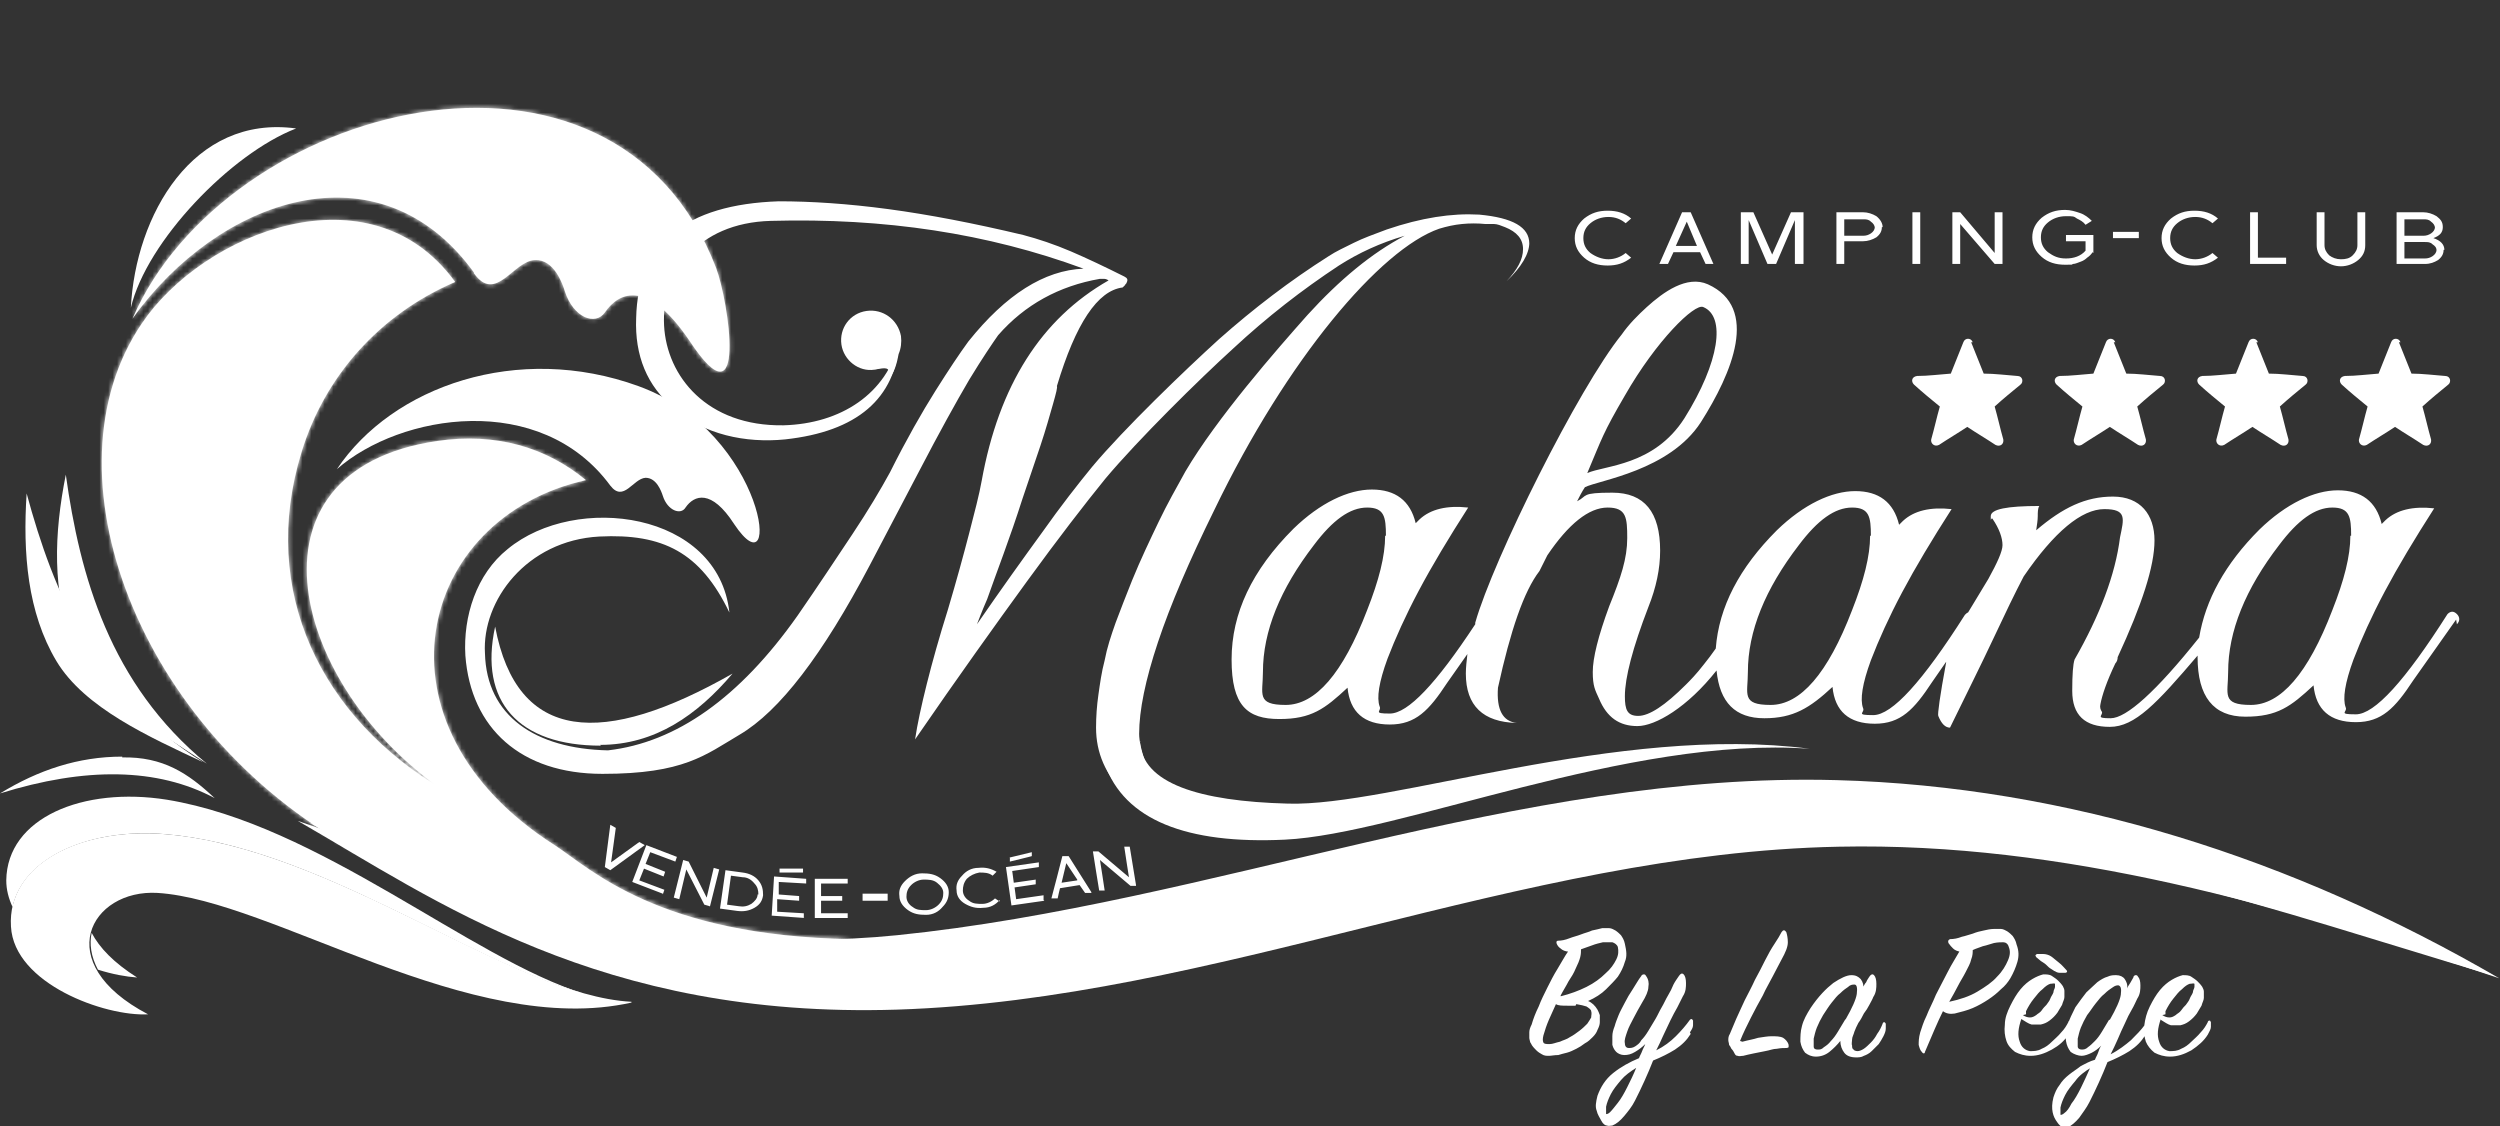 <svg width="566" height="255" viewBox="0 0 566 255" fill="none" xmlns="http://www.w3.org/2000/svg">
<rect x="0" y="0" width="566" height="255" fill="#333333" stroke="none"/>
<g clip-path="url(#clip0_4014_26)">
<path fill-rule="evenodd" clip-rule="evenodd" d="M138.174 109.944C141.19 113.846 143.318 108.348 146.156 108.171C148.64 108.171 149.704 111.186 150.059 112.25C151.123 115.619 154.138 116.683 155.202 114.91C157.153 112.072 161.056 110.654 166.2 118.634C177.197 135.125 173.827 98.063 144.56 87.424C117.244 77.493 88.865 87.424 76.271 106.221C90.638 93.63 122.388 88.488 138.174 109.944Z" fill="white"/>
<path fill-rule="evenodd" clip-rule="evenodd" d="M111.568 88.487C132.144 88.842 150.591 93.63 161.588 103.915C150.945 86.182 129.128 82.813 111.568 88.487Z" fill="white"/>
<path fill-rule="evenodd" clip-rule="evenodd" d="M16.85 145.942C21.817 157.291 35.652 165.626 46.827 172.896C24.832 154.809 18.092 130.337 14.899 107.462C12.239 120.761 11.707 134.238 16.673 145.942H16.85Z" fill="white"/>
<path fill-rule="evenodd" clip-rule="evenodd" d="M12.771 149.666C19.156 160.306 33.878 166.867 45.94 172.542C21.817 157.469 12.061 134.061 6.031 111.718C5.144 125.195 6.208 138.672 12.771 149.666Z" fill="white"/>
<path fill-rule="evenodd" clip-rule="evenodd" d="M258.256 167.931C255.596 169.527 252.758 171.3 250.097 172.896C254.532 185.664 268.721 191.161 290.893 190.097C316.967 188.856 368.76 166.513 409.734 169.527C366.454 163.853 314.661 182.65 291.603 181.94C271.382 181.408 258.611 177.33 258.079 167.931H258.256Z" fill="white"/>
<path fill-rule="evenodd" clip-rule="evenodd" d="M381.354 94.694C374.436 105.511 363.262 105.334 359.359 107.107C362.729 99.127 362.907 98.063 367.873 89.552C374.968 77.138 383.66 68.627 385.611 69.513C390.754 71.641 389.335 81.926 381.354 94.694ZM346.234 55.15C346.234 51.426 342.509 49.298 334.882 48.588C328.674 48.234 321.756 49.298 313.952 51.958C311.114 53.022 308.63 53.908 306.502 54.972C304.373 56.036 302.422 56.923 300.826 57.987C292.135 63.484 283.798 69.868 275.994 76.784C268.189 83.877 254.531 96.999 247.259 105.688C244.066 109.59 240.164 114.555 235.907 120.584C231.65 126.436 226.684 133.352 221.185 141.332C221.54 140.445 222.249 138.494 223.491 135.657C224.555 132.643 225.797 129.273 227.216 125.372C228.635 121.471 230.054 117.392 231.473 112.959C232.892 108.703 234.311 104.624 235.552 100.901C236.794 97.177 237.681 93.985 238.39 91.502C239.1 89.019 239.455 87.601 239.277 87.424C243.534 73.237 248.501 65.789 254.177 65.08C254.354 64.903 254.531 64.725 254.709 64.548C254.709 64.371 255.063 64.193 255.063 64.016C255.418 63.307 255.241 62.952 254.531 62.597C250.274 60.469 246.195 58.519 242.47 56.923C238.745 55.327 235.02 54.086 231.65 53.199C220.476 50.539 210.365 48.588 201.142 47.347C191.918 46.106 183.582 45.574 176.309 45.574C155.202 46.283 144.382 55.15 144.027 71.996C143.673 80.508 146.511 87.424 152.541 92.389C159.282 98.418 168.86 100.369 177.728 99.482C194.047 97.709 202.738 90.261 203.625 77.316C200.787 89.197 190.322 95.935 177.374 96.29C142.786 96.822 140.835 50.894 174.536 50.007C200.255 49.298 223.668 52.844 245.308 60.824C236.439 61.179 227.748 66.676 219.234 77.316C217.283 79.976 214.8 83.7 211.784 88.487C208.769 93.275 205.221 99.482 201.497 106.93C199.368 110.831 196.53 115.619 192.983 120.939C189.435 126.259 185.356 132.465 180.566 139.381C167.441 158.001 153.073 168.109 137.642 169.882C121.146 169.527 110.149 162.079 109.794 147.893C109.085 136.012 119.195 122.357 135.691 121.471C150.058 120.761 158.572 125.017 165.135 138.672C162.652 115.796 130.37 111.54 114.938 124.308C107.843 129.983 104.828 139.558 105.36 148.425C106.602 164.917 117.953 175.202 136.4 175.202C154.847 175.202 159.636 170.946 167.441 166.335C176.487 161.015 186.242 148.248 196.885 128.032L208.237 106.398C212.671 97.886 216.396 91.147 219.411 86.005C222.427 81.04 224.733 77.67 225.974 75.897C232.005 68.981 239.809 64.725 249.033 63.129H249.742C250.097 63.129 250.452 63.129 250.984 63.484C235.73 72.173 226.152 87.246 222.249 108.88C221.717 111.895 220.653 115.974 219.411 120.761C218.17 125.549 216.573 131.401 214.622 137.962C212.671 144.169 211.075 149.844 209.833 154.809C208.592 159.774 207.705 163.853 207.173 167.399C216.928 153.213 225.442 141.332 232.537 131.579C239.632 121.825 245.663 114.023 250.274 108.348C257.724 99.482 271.382 86.005 279.186 78.912C286.813 71.819 294.795 65.612 303.132 60.115C307.566 57.278 312.533 54.972 318.031 53.376C310.581 57.278 303.309 63.307 296.037 71.287C288.942 79.266 275.461 94.694 268.367 106.752C266.415 110.299 264.287 114.023 262.336 118.102C260.385 122.18 258.256 126.613 256.305 131.401C254.886 134.948 253.644 138.14 252.58 140.977C251.516 143.992 250.629 146.652 250.097 149.489C249.387 152.149 249.033 154.809 248.678 157.291C248.323 159.774 248.146 162.257 248.146 164.739C248.146 170.414 250.274 175.379 254.709 179.812C256.66 181.94 258.079 183.004 259.32 182.65C260.739 182.295 261.626 181.586 261.626 180.699C261.626 179.103 260.917 176.798 259.675 173.606C258.434 170.236 257.901 167.754 257.901 166.158C257.901 160.838 259.32 153.922 262.158 145.41C264.996 136.898 269.253 126.968 274.929 115.442C291.425 81.217 312.533 56.391 325.836 51.78C327.609 51.248 329.206 50.894 330.979 50.716C332.753 50.539 334.527 50.539 336.301 50.716C336.833 50.716 337.542 50.716 338.252 50.716C338.961 50.716 339.848 51.071 340.735 51.426C343.396 52.49 344.815 54.086 344.815 56.391C344.815 58.696 343.573 61.001 341.09 63.661C344.46 60.469 346.234 57.455 346.234 54.972V55.15ZM313.597 121.293C313.597 125.904 312.178 131.401 309.517 138.14C304.019 152.503 297.811 159.597 291.07 159.597C284.33 159.597 285.927 157.114 285.927 152.149C285.927 142.928 289.829 133.352 297.456 123.421C301.713 117.747 305.615 114.91 309.517 114.91C313.419 114.91 313.774 117.038 313.774 121.293H313.597ZM423.391 121.293C423.391 125.904 421.972 131.401 419.312 138.14C413.813 152.503 407.605 159.597 400.865 159.597C394.125 159.597 395.721 157.114 395.721 152.149C395.721 142.928 399.623 133.352 407.25 123.421C411.507 117.747 415.409 114.91 419.312 114.91C423.214 114.91 423.569 117.038 423.569 121.293H423.391ZM556.244 141.332C556.954 140.622 556.954 139.736 556.244 139.026C555.535 138.317 554.825 138.317 554.116 139.026C544.538 154.099 537.62 161.725 533.363 161.725C529.106 161.725 531.589 161.193 531.057 160.129C530.348 158.178 530.88 154.631 532.831 149.312C534.605 144.701 536.911 139.558 539.926 133.884C542.941 128.209 546.666 122.003 551.1 115.087C546.311 114.555 542.586 115.442 540.103 117.747L539.216 118.634C537.975 113.491 534.605 111.008 529.283 111.008C523.962 111.008 517.577 114.023 511.546 119.875C503.742 127.677 499.307 135.835 497.888 144.346C488.133 156.582 481.393 162.611 477.845 162.611C474.298 162.611 476.071 162.079 475.894 161.193C475.539 160.661 475.362 160.129 475.539 159.419C475.894 157.469 476.958 154.277 478.909 150.198C479.264 149.844 479.441 149.312 479.441 148.78C484.94 136.898 487.778 128.209 487.778 122.357C487.778 116.506 484.585 112.427 478.377 112.427C472.169 112.427 467.025 114.91 460.995 120.052C461.172 118.811 461.349 117.747 461.349 116.86C461.349 115.974 461.349 115.087 461.704 114.555C454.432 114.555 450.707 115.264 450.707 116.86C450.707 118.456 450.707 117.215 451.062 117.392C452.658 119.698 453.367 121.825 453.367 123.421C453.367 124.84 452.126 127.5 450.175 131.047C447.869 134.948 446.272 137.43 445.563 138.672C445.386 138.672 445.031 139.026 444.854 139.204C435.275 154.277 428.358 161.902 424.101 161.902C419.844 161.902 422.327 161.37 421.795 160.306C421.085 158.355 421.618 154.809 423.569 149.489C425.342 144.878 427.648 139.736 430.664 134.061C433.679 128.387 437.404 122.18 441.838 115.264C437.049 114.732 433.324 115.619 430.841 117.924L429.954 118.811C428.712 113.668 425.342 111.186 420.021 111.186C414.7 111.186 408.314 114.2 402.284 120.052C393.77 128.564 389.158 137.43 388.449 146.829C387.562 148.07 386.675 149.312 385.788 150.376C384.014 152.681 382.595 154.099 381.708 154.986C376.919 159.774 373.372 162.079 370.889 162.079C368.405 162.079 367.873 160.661 367.873 157.646C367.873 153.39 369.647 146.652 373.194 137.43C374.968 132.997 375.855 128.741 375.855 124.663C375.855 115.974 372.308 111.54 365.035 111.54C357.763 111.54 359.537 112.25 357.053 113.491C357.586 112.427 358.118 111.363 358.827 110.299C362.02 108.703 377.984 106.575 385.079 95.581C392.173 84.409 398.382 69.691 386.675 64.371C381.886 62.243 376.565 66.144 372.84 69.513C370.889 71.287 368.76 73.415 367.164 75.72C357.408 87.778 338.074 126.613 333.995 140.977V141.332C325.126 154.809 318.741 161.547 314.661 161.547C310.581 161.547 312.887 161.015 312.355 159.951C311.646 158.001 312.178 154.454 314.129 149.134C315.903 144.524 318.209 139.381 321.224 133.707C324.239 128.032 327.964 121.825 332.398 114.91C327.609 114.378 323.885 115.264 321.401 117.57L320.514 118.456C319.273 113.314 315.903 110.831 310.581 110.831C305.26 110.831 298.875 113.846 292.844 119.698C283.443 129.096 278.832 138.849 278.832 149.312C278.832 159.774 282.379 162.789 289.651 162.789C296.924 162.789 299.939 160.483 305.083 155.695C305.615 161.193 308.808 164.03 314.661 164.03C320.514 164.03 323.53 160.838 327.609 154.631L332.221 148.07C332.044 149.666 331.866 151.085 331.866 152.503C331.866 159.774 335.769 163.498 343.396 163.675C340.203 163.321 338.784 160.661 339.139 155.695C341.977 142.75 344.992 133.884 348.539 129.273L350.313 125.727C355.102 118.634 359.714 114.91 363.971 114.91C368.228 114.91 368.405 117.215 368.405 121.825C368.405 126.436 366.986 130.692 364.326 137.253C361.843 143.992 360.601 148.957 360.601 152.149C360.601 155.341 361.133 156.227 362.02 158.178C363.794 162.434 366.632 164.385 370.711 164.385C374.791 164.385 382.063 160.129 388.626 151.794C389.335 159.065 392.883 162.611 399.446 162.611C406.009 162.611 409.733 160.306 414.877 155.518C415.409 161.015 418.602 163.853 424.456 163.853C430.309 163.853 433.324 160.661 437.404 154.454L440.597 149.844C440.597 149.844 440.597 149.844 440.597 150.021C439.178 157.646 438.645 161.725 438.823 162.079C439.532 163.853 440.419 164.739 441.483 164.739C445.208 157.114 448.578 150.376 451.239 144.701C453.9 139.026 456.205 134.239 458.157 130.515C465.074 120.407 471.282 115.264 476.426 115.264C481.57 115.264 480.86 117.392 479.974 121.648C478.909 130.16 475.362 139.381 469.686 149.312C469.331 150.376 469.154 152.681 469.154 156.405C469.154 161.902 471.992 164.562 477.668 164.562C483.344 164.562 488.31 159.242 497.534 148.425V148.78C497.534 157.646 501.081 162.257 508.353 162.257C515.626 162.257 518.641 159.951 523.785 155.163C524.317 160.661 527.51 163.498 533.363 163.498C539.216 163.498 542.232 160.306 546.311 154.099L556.067 140.268L556.244 141.332ZM532.121 121.293C532.121 125.904 530.702 131.401 528.042 138.14C522.543 152.503 516.335 159.597 509.595 159.597C502.855 159.597 504.451 157.114 504.451 152.149C504.451 142.928 508.353 133.352 515.98 123.421C520.237 117.747 524.14 114.91 528.042 114.91C531.944 114.91 532.299 117.038 532.299 121.293H532.121Z" fill="white"/>
<path fill-rule="evenodd" clip-rule="evenodd" d="M201.142 85.473C201.674 83.345 200.787 83.168 199.013 83.522C198.659 83.522 198.304 83.7 197.949 83.7C194.402 84.231 191.032 81.572 190.499 78.025C189.967 74.301 192.451 70.932 196.175 70.4C199.9 69.868 203.27 72.35 203.98 76.074C204.157 77.493 203.98 78.912 203.448 80.153C203.093 82.104 202.561 84.054 201.497 85.473H201.142Z" fill="white"/>
<path fill-rule="evenodd" clip-rule="evenodd" d="M200.965 202.333H195.289V203.929H200.965V202.333ZM257.192 200.382L255.773 191.693H254.531C254.531 191.871 255.596 198.609 255.596 198.609L248.678 192.757H247.437C247.437 192.935 248.856 201.624 248.856 201.624H250.097C250.097 201.446 249.033 194.708 249.033 194.708L255.95 200.56H257.192V200.382ZM243.889 199.318L240.342 199.85L241.406 195.417L243.889 199.141V199.318ZM247.082 201.978L241.938 193.821H240.519C240.519 193.999 238.036 203.397 238.036 203.397H239.455C239.455 203.22 239.987 201.092 239.987 201.092L244.421 200.382L245.663 202.156H247.082V201.978ZM236.262 203.752V202.688L230.054 203.574L229.699 200.914L234.488 200.205V199.141L229.522 199.85L229.167 197.19L235.198 196.304V195.24L227.748 196.304L228.99 204.993L236.439 203.929L236.262 203.752ZM226.329 204.106L225.265 203.397C224.555 204.106 223.491 204.638 222.427 204.638C221.185 204.638 220.298 204.638 219.411 203.929C218.525 203.397 217.992 202.51 217.992 201.624C217.992 200.737 218.17 199.85 218.879 198.964C219.589 198.254 220.653 197.722 221.717 197.545C222.782 197.545 223.846 197.545 224.733 198.254L225.62 197.368C224.378 196.658 223.136 196.304 221.54 196.481C219.944 196.481 218.702 197.19 217.815 198.254C216.751 199.318 216.396 200.382 216.573 201.624C216.573 202.865 217.283 203.929 218.525 204.638C219.766 205.348 221.008 205.702 222.604 205.525C224.201 205.525 225.442 204.816 226.329 203.752V204.106ZM213.558 202.156C213.558 203.042 213.381 203.929 212.494 204.816C211.784 205.525 210.72 206.057 209.656 206.057C208.414 206.057 207.527 206.057 206.641 205.348C205.754 204.816 205.222 203.929 205.222 203.042C205.222 202.156 205.399 201.269 206.286 200.382C206.995 199.673 208.06 199.141 209.124 199.141C210.188 199.141 211.252 199.141 212.139 199.85C213.026 200.56 213.558 201.269 213.558 202.156ZM214.8 201.978C214.8 200.737 214.09 199.673 212.849 198.786C211.607 197.9 210.365 197.722 208.769 197.722C207.173 197.722 205.931 198.432 204.867 199.496C203.803 200.56 203.448 201.624 203.625 202.865C203.625 204.106 204.335 205.17 205.576 206.057C206.818 206.944 208.06 207.121 209.656 207.121C211.252 207.121 212.494 206.412 213.381 205.348C214.445 204.284 214.8 203.22 214.8 201.978ZM191.919 207.83V206.766H185.888V203.929H190.677V202.865H185.888V200.028H191.919V198.964H184.469V207.83H191.919ZM181.986 207.83V206.766L175.955 206.412V203.574C176.132 203.574 180.921 203.929 180.921 203.929V202.865L176.31 202.51V199.673C176.487 199.673 182.518 200.028 182.518 200.028V198.964L175.245 198.432L174.713 207.298L182.163 207.83H181.986ZM171.521 202.51C171.521 203.397 170.811 204.106 170.102 204.638C169.215 205.17 168.328 205.348 167.264 205.17L164.603 204.816L165.49 198.254L168.15 198.609C169.215 198.609 170.102 199.141 170.811 200.028C171.521 200.737 171.698 201.624 171.698 202.51H171.521ZM172.762 202.688C172.762 201.446 172.585 200.382 171.698 199.318C170.811 198.254 169.569 197.722 168.15 197.545L164.248 197.013L163.007 205.702L166.909 206.234C168.328 206.412 169.569 206.234 170.811 205.525C172.053 204.816 172.585 203.929 172.762 202.688ZM160.701 205.348L162.829 196.836L161.588 196.481L159.991 203.22L155.912 195.063L154.67 194.708L152.542 203.22L153.783 203.574L155.379 196.836L159.459 204.816L160.701 205.17V205.348ZM150.058 202.51L150.413 201.446L144.737 199.318L145.801 196.658L150.236 198.432L150.59 197.368L146.156 195.595L147.22 192.935L152.896 195.063L153.251 193.999L146.333 191.339L143.141 199.673L150.058 202.333V202.51ZM145.979 191.339L144.737 190.629L138.352 195.24L139.416 187.437L138.174 186.728L136.933 196.304L138.174 197.013L145.979 191.339ZM176.487 196.658H181.808V197.545H176.487V196.658ZM228.458 194.176L233.601 192.935V193.821C233.779 193.821 228.635 195.063 228.635 195.063V194.176H228.458Z" fill="white"/>
<path fill-rule="evenodd" clip-rule="evenodd" d="M100.571 178.926C72.723 162.611 58.533 133.884 68.289 102.319C73.433 85.473 85.671 71.286 103.054 63.839C83.898 37.416 45.94 52.667 32.104 73.237C9.223 106.93 31.218 165.448 79.995 192.225C101.103 203.752 163.184 217.406 192.805 212.618C148.994 211.909 133.74 196.658 125.58 191.339C82.656 164.03 94.363 117.215 132.675 108.703C123.629 101.255 112.277 97.886 98.974 99.837C53.035 106.575 66.338 155.873 100.571 179.103V178.926Z" fill="white"/>
<mask id="mask0_4014_26" style="mask-type:luminance" maskUnits="userSpaceOnUse" x="23" y="49" width="170" height="165">
<path d="M100.571 178.926C72.723 162.611 58.533 133.884 68.289 102.319C73.433 85.473 85.671 71.286 103.054 63.839C83.898 37.416 45.94 52.667 32.104 73.237C9.223 106.93 31.218 165.448 79.995 192.225C101.103 203.752 163.184 217.406 192.805 212.618C148.994 211.909 133.74 196.658 125.58 191.339C82.656 164.03 94.363 117.215 132.675 108.703C123.629 101.255 112.277 97.886 98.974 99.837C53.035 106.575 66.338 155.873 100.571 179.103V178.926Z" fill="white"/>
</mask>
<g mask="url(#mask0_4014_26)">
<path d="M192.805 37.239H9.223V217.229H192.805V37.239Z" fill="white"/>
</g>
<path fill-rule="evenodd" clip-rule="evenodd" d="M29.622 69.691C30.686 48.766 43.634 25.89 67.047 29.082C52.325 34.757 33.169 54.618 29.622 69.691Z" fill="white"/>
<path fill-rule="evenodd" clip-rule="evenodd" d="M111.036 189.92C78.399 177.33 41.86 141.686 63.145 92.034C35.652 136.012 67.225 182.118 111.036 189.92Z" fill="white"/>
<path fill-rule="evenodd" clip-rule="evenodd" d="M203.093 211.732C150.413 217.052 108.02 199.673 67.402 185.841C98.62 203.752 135.691 230.706 203.093 228.578C275.284 226.273 344.105 193.112 416.296 191.693C467.203 190.629 516.69 204.993 565.822 221.485C519.173 194.353 468.267 178.039 415.764 176.62C343.75 174.67 274.575 204.461 203.093 211.732Z" fill="white"/>
<path fill-rule="evenodd" clip-rule="evenodd" d="M202.738 216.874C150.236 221.485 110.504 198.077 69.885 186.196C101.103 201.801 135.514 229.11 202.738 227.159C274.752 225.031 343.396 190.629 415.587 189.388C466.493 188.501 515.803 206.412 564.758 220.953C518.286 197.191 467.38 182.827 415.055 181.586C343.218 179.812 274.22 210.313 202.916 216.697L202.738 216.874Z" fill="white"/>
<path fill-rule="evenodd" clip-rule="evenodd" d="M369.292 58.342L368.051 57.278C366.987 58.164 365.568 58.696 364.149 58.696C362.73 58.696 361.311 58.164 360.069 57.278C359.005 56.391 358.473 55.327 358.473 53.908C358.473 52.49 359.005 51.426 360.069 50.539C361.133 49.652 362.552 49.12 364.149 49.12C365.745 49.12 366.987 49.652 368.051 50.539L369.292 49.475C367.873 48.234 366.1 47.702 363.971 47.702C361.843 47.702 360.246 48.234 358.65 49.475C357.231 50.716 356.521 52.135 356.521 53.908C356.521 55.682 357.231 57.1 358.65 58.342C360.069 59.583 361.843 60.115 363.971 60.115C366.1 60.115 367.696 59.583 369.292 58.342ZM387.917 59.76L382.773 48.056H380.822L375.678 59.76H377.629L378.871 57.1H384.901L386.143 59.76H388.094H387.917ZM384.192 55.682H379.403L381.886 50.184L384.192 55.682ZM408.315 59.76V48.056H405.477L401.22 57.632L396.963 48.056H394.125V59.76H395.898V49.83L400.155 59.76H402.107L406.364 49.83V59.76H408.137H408.315ZM426.229 51.426C426.229 50.539 425.697 49.652 424.81 48.943C423.924 48.411 422.859 48.056 421.795 48.056H415.764V59.76H417.538V54.618H421.795C422.859 54.618 423.924 54.263 424.81 53.731C425.697 53.022 426.052 52.312 426.052 51.426H426.229ZM424.456 51.426C424.456 51.958 424.101 52.49 423.569 52.844C423.037 53.199 422.505 53.376 421.795 53.376H417.538V49.652H421.795C422.505 49.652 423.037 49.652 423.569 50.184C424.101 50.539 424.456 51.071 424.456 51.603V51.426ZM434.743 59.76V48.056H432.97V59.76H434.743ZM453.368 59.76V48.056H451.594V57.278L443.789 48.056H442.016V59.76H443.789V50.716L451.594 59.76H453.368ZM473.943 57.278V53.199H467.735V54.618H472.169V56.746C471.105 57.987 469.509 58.519 467.735 58.519C465.961 58.519 464.897 57.987 463.655 57.1C462.591 56.214 462.059 55.15 462.059 53.731C462.059 52.312 462.591 51.248 463.655 50.362C464.72 49.475 466.139 48.943 467.735 48.943C469.331 48.943 469.509 48.943 470.218 49.475C470.928 49.83 471.637 50.184 472.169 50.894L473.588 50.007C472.879 49.298 471.992 48.588 470.928 48.234C469.863 47.879 468.799 47.524 467.558 47.524C465.429 47.524 463.833 48.056 462.236 49.298C460.817 50.539 460.108 51.958 460.108 53.731C460.108 55.504 460.817 56.923 462.236 58.164C463.655 59.406 465.429 59.938 467.558 59.938C469.686 59.938 468.799 59.938 469.331 59.76C469.863 59.76 470.573 59.406 471.105 59.228C471.637 59.051 472.169 58.696 472.524 58.342C473.056 57.987 473.411 57.632 473.766 57.1L473.943 57.278ZM502.145 58.342L500.904 57.278C499.84 58.164 498.421 58.696 497.002 58.696C495.583 58.696 494.164 58.164 492.922 57.278C491.858 56.391 491.326 55.327 491.326 53.908C491.326 52.49 491.858 51.426 492.922 50.539C493.986 49.652 495.405 49.12 497.002 49.12C498.598 49.12 499.84 49.652 500.904 50.539L502.145 49.475C500.726 48.234 498.953 47.702 496.824 47.702C494.696 47.702 493.099 48.234 491.503 49.475C490.084 50.716 489.374 52.135 489.374 53.908C489.374 55.682 490.084 57.1 491.503 58.342C492.922 59.583 494.696 60.115 496.824 60.115C498.953 60.115 500.549 59.583 502.145 58.342ZM517.577 59.76V58.342H511.191V48.056H509.418V59.76H517.577ZM535.492 55.504V48.056H533.718V55.504C533.718 56.391 533.363 57.1 532.654 57.809C531.944 58.519 531.057 58.696 529.993 58.696C528.929 58.696 528.042 58.342 527.332 57.809C526.623 57.1 526.268 56.391 526.268 55.504V48.056H524.495V55.504C524.495 56.746 525.027 57.987 526.091 58.873C527.155 59.76 528.574 60.292 529.993 60.292C531.412 60.292 532.831 59.76 533.895 58.873C534.96 57.987 535.492 56.923 535.492 55.504ZM553.406 56.568C553.406 55.327 552.52 54.44 550.923 53.908C552.342 53.376 553.052 52.667 553.052 51.426C553.052 50.184 552.52 49.652 551.633 48.943C550.746 48.411 549.682 48.056 548.617 48.056H542.587V59.76H548.972C550.214 59.76 551.101 59.406 551.987 58.873C552.874 58.164 553.229 57.455 553.229 56.568H553.406ZM551.278 51.426C551.278 51.958 550.923 52.49 550.391 52.844C549.859 53.199 549.327 53.376 548.617 53.376H544.36V49.652H548.617C549.327 49.652 549.859 49.652 550.391 50.184C550.923 50.539 551.278 51.071 551.278 51.603V51.426ZM551.633 56.568C551.633 57.1 551.278 57.632 550.746 57.987C550.214 58.342 549.682 58.519 548.972 58.519H544.36V54.795H548.972C549.682 54.795 550.214 54.795 550.746 55.327C551.278 55.682 551.633 56.036 551.633 56.746V56.568ZM484.231 52.49H478.377V53.908H484.231V52.49Z" fill="white"/>
<path d="M356.699 227.691C356.344 227.691 355.989 227.691 355.812 227.691C355.457 227.691 355.28 227.691 354.925 227.691C353.684 227.691 352.797 227.691 352.265 227.336C351.732 228.578 351.2 229.642 350.668 230.883C350.136 232.124 349.781 233.188 349.427 234.43C349.249 235.139 349.249 235.671 349.427 236.026C349.604 236.38 350.136 236.38 350.846 236.38C351.555 236.38 352.265 236.026 353.151 235.848C353.861 235.494 354.748 235.316 355.457 234.784C356.167 234.43 356.876 233.898 357.586 233.366C358.295 232.834 358.827 232.302 359.36 231.77C359.714 231.238 360.069 230.706 360.246 230.351C360.246 229.819 360.424 229.464 360.246 228.932C360.246 228.578 359.714 228.223 359.182 227.868C358.65 227.691 357.941 227.514 356.876 227.336L356.699 227.691ZM353.329 225.563C355.457 225.031 357.408 224.322 359.182 223.435C360.956 222.549 362.375 221.485 363.439 220.421C364.681 219.357 365.39 218.293 365.922 217.229C366.455 216.165 366.455 215.278 366.277 214.391C366.1 213.859 365.568 213.505 365.036 213.327C364.503 213.327 363.794 213.327 362.907 213.327C362.198 213.505 361.311 213.682 360.424 214.037C359.537 214.391 358.827 214.569 357.941 214.923C357.941 215.455 357.941 215.987 357.763 216.697C357.586 217.406 357.231 218.293 356.699 219.357C356.344 220.243 355.812 221.13 355.103 222.194C354.57 223.258 353.861 224.322 353.329 225.386V225.563ZM355.28 215.455C354.393 215.455 353.684 215.101 353.329 214.746C352.797 214.391 352.619 214.037 352.442 213.682C352.265 213.15 352.442 212.973 352.797 212.973C353.506 212.973 354.393 212.795 355.28 212.441C356.167 212.086 357.054 211.909 357.941 211.554C358.827 211.199 359.714 211.022 360.424 210.667C361.311 210.49 362.02 210.313 362.73 210.135C363.262 210.135 363.794 210.135 364.326 210.135C364.858 210.135 365.39 210.49 365.745 210.667C366.277 211.022 366.632 211.377 366.987 211.731C367.341 212.263 367.696 212.795 367.873 213.682C368.228 215.278 368.406 216.519 367.873 217.761C367.519 219.002 366.987 220.066 366.277 221.13C365.568 222.017 364.681 222.903 363.617 223.967C362.552 225.031 361.133 225.918 359.537 226.627C360.424 226.982 361.133 227.691 361.665 228.578C361.843 228.932 362.02 229.287 362.198 229.819C362.198 230.351 362.198 230.883 362.198 231.415C362.198 231.947 362.02 232.479 361.665 233.188C361.488 233.72 361.133 234.252 360.601 234.784C360.069 235.316 359.537 235.848 358.827 236.203C358.118 236.735 357.586 237.09 356.876 237.444C356.167 237.799 355.457 238.154 354.748 238.331C354.038 238.508 353.329 238.686 352.797 238.863C351.91 238.863 351.2 239.04 350.668 239.04C350.136 239.04 349.604 239.04 349.072 238.686C348.717 238.508 348.185 238.154 347.83 237.799C347.476 237.444 347.121 237.09 346.766 236.558C346.766 236.38 346.411 236.026 346.411 235.848C346.411 235.671 346.234 235.316 346.234 234.962C346.234 234.607 346.234 234.252 346.234 233.72C346.234 233.188 346.411 232.656 346.766 231.947C347.121 230.706 347.653 229.287 348.362 227.868C348.894 226.45 349.604 225.031 350.313 223.613C351.023 222.194 351.732 220.775 352.619 219.357C353.506 217.938 354.216 216.519 355.103 215.278L355.28 215.455ZM370.534 241.7C369.115 242.587 367.873 243.473 366.987 244.537C366.1 245.601 365.213 246.665 364.681 247.729C364.149 248.793 363.794 249.68 363.617 250.567C363.617 251.453 363.617 251.985 363.617 252.163C363.617 252.34 364.149 252.163 364.503 251.808C365.036 251.276 365.568 250.567 366.277 249.68C366.987 248.793 367.696 247.552 368.406 246.133C369.115 244.715 369.825 243.296 370.534 241.523V241.7ZM382.773 234.075C381.886 235.494 380.822 236.558 379.225 237.622C377.806 238.508 376.033 239.395 374.259 240.104C373.727 241.523 373.017 243.119 372.308 244.715C371.598 246.311 370.889 247.729 370.179 249.148C369.47 250.567 368.583 251.631 367.696 252.695C366.809 253.759 365.922 254.468 365.036 254.823C364.681 254.823 364.149 255 363.794 254.823C363.439 254.823 362.907 254.468 362.552 253.759C362.198 253.049 361.665 252.34 361.488 251.453C361.133 250.567 361.311 249.503 361.665 248.084C362.375 246.133 363.439 244.36 365.213 242.941C366.987 241.523 368.938 240.459 371.066 239.572C371.244 239.04 371.598 238.508 371.776 237.976C371.953 237.444 372.308 236.912 372.485 236.38C371.776 237.09 371.066 237.622 370.179 238.154C369.292 238.686 368.583 238.863 367.696 238.863C366.987 238.863 366.277 238.508 365.922 238.154C365.568 237.799 365.213 237.267 365.036 236.558C365.036 236.026 365.036 235.316 365.036 234.607C365.036 233.898 365.213 233.188 365.568 232.302C365.745 231.592 366.1 230.706 366.455 229.819C366.809 228.932 367.341 228.046 367.873 226.982C368.406 225.918 368.938 225.031 369.647 223.967C370.357 222.903 370.889 221.839 371.598 220.953C371.598 220.775 371.953 220.598 372.13 220.598C372.308 220.598 372.485 220.598 372.663 220.953C373.195 221.662 373.372 222.549 373.195 223.435C373.195 224.322 372.663 225.563 371.776 226.982C371.066 228.223 370.357 229.464 369.825 230.528C369.292 231.592 368.76 232.479 368.406 233.543C368.051 234.607 367.696 235.494 367.873 236.203C367.873 236.912 368.228 237.267 368.76 237.267C369.115 237.267 369.647 237.267 370.179 236.912C370.711 236.558 371.244 236.203 371.598 235.494C372.13 234.962 372.663 234.252 373.195 233.366C373.727 232.479 374.259 231.592 374.791 230.706C375.323 229.819 375.678 228.932 376.21 228.046C376.742 227.159 377.097 226.272 377.629 225.386C378.161 224.499 378.516 223.79 378.871 222.903C379.225 222.194 379.758 221.485 380.112 220.953C380.467 220.421 380.822 220.243 381.177 220.598C381.531 220.953 381.709 221.662 381.709 222.549C381.709 223.435 381.709 224.499 380.999 225.563C380.644 226.272 380.29 226.982 379.758 228.046C379.225 228.932 378.693 229.996 378.161 231.06C377.629 232.124 377.097 233.366 376.565 234.43C376.033 235.671 375.501 236.735 374.968 237.799C376.742 236.912 378.161 235.848 379.403 234.607C380.644 233.366 381.709 232.124 382.596 230.883C382.596 230.883 382.773 230.706 382.95 230.706C382.95 230.706 383.128 230.706 383.305 231.06C383.305 231.238 383.305 231.592 383.305 232.124C383.305 232.656 382.95 233.188 382.596 233.72L382.773 234.075ZM394.48 235.848C395.721 235.494 396.963 235.316 398.027 234.962C399.269 234.784 400.156 234.607 401.042 234.607C402.107 234.607 402.994 234.607 403.703 234.962C404.235 235.316 404.767 235.848 404.945 236.558C404.945 236.735 404.945 236.912 404.945 237.09C404.945 237.09 404.767 237.267 404.413 237.267C403.88 237.267 403.171 237.267 402.284 237.444C401.397 237.444 400.688 237.799 399.623 237.976C398.737 238.154 397.85 238.331 396.963 238.508C396.076 238.686 395.366 238.863 394.657 239.04C394.125 239.04 393.77 239.218 393.415 239.04C393.061 239.04 392.883 238.863 392.706 238.508C392.528 238.154 392.351 237.799 391.996 237.444C391.819 237.09 391.642 236.735 391.464 236.558C391.464 236.203 391.287 235.848 391.287 235.494C391.287 235.139 391.287 234.607 391.642 234.075C391.996 233.188 392.528 231.947 393.061 230.706C393.593 229.464 394.302 228.046 395.012 226.45C395.721 225.031 396.608 223.435 397.318 221.839C398.204 220.243 398.914 218.825 399.623 217.406C400.333 215.987 401.042 214.746 401.752 213.682C402.461 212.618 402.994 211.731 403.348 211.022C403.703 210.49 404.058 210.49 404.413 211.022C404.59 211.554 404.767 212.441 404.767 213.327C404.767 214.391 404.235 215.633 403.348 217.229C402.816 218.293 402.107 219.534 401.397 220.953C400.688 222.371 399.801 223.79 399.091 225.386C398.204 226.982 397.318 228.578 396.431 230.351C395.544 232.124 394.657 233.898 393.947 235.671L394.48 235.848ZM417.893 230.706C419.312 228.223 420.199 226.272 420.376 225.031C420.554 223.613 420.376 222.903 419.844 222.903C419.489 222.903 418.957 222.903 418.425 223.435C417.893 223.79 417.361 224.145 416.651 224.854C415.942 225.386 415.41 226.095 414.7 226.982C413.991 227.868 413.459 228.755 412.749 229.819C412.217 230.706 411.685 231.77 411.33 232.656C410.975 233.543 410.798 234.43 410.621 235.139C410.621 235.848 410.621 236.558 410.621 236.912C410.621 237.444 410.975 237.622 411.507 237.622C412.04 237.622 412.394 237.622 412.926 237.09C413.459 236.735 413.991 236.38 414.523 235.671C415.055 235.139 415.587 234.43 416.119 233.543C416.651 232.656 417.183 231.77 417.716 230.883L417.893 230.706ZM421.618 223.79C421.973 223.258 422.15 222.726 422.505 222.371C422.682 221.839 423.037 221.485 423.214 221.13C423.569 220.598 423.924 220.421 424.278 220.775C424.633 221.13 424.811 221.839 424.811 222.726C424.811 223.613 424.811 224.677 424.101 225.741C423.924 226.272 423.569 226.804 423.214 227.514C422.859 228.223 422.505 228.755 421.973 229.464C421.618 230.174 421.263 230.883 420.731 231.592C420.376 232.302 420.021 233.011 419.844 233.543C419.667 234.252 419.312 234.784 419.312 235.316C419.312 235.848 419.135 236.38 419.312 236.735C419.312 237.09 419.312 237.444 419.667 237.622C419.667 237.799 420.199 237.976 420.554 237.976C420.908 237.976 421.44 237.799 421.973 237.444C422.505 237.09 423.037 236.558 423.569 236.026C424.101 235.494 424.633 234.784 424.988 234.075C425.52 233.366 425.875 232.656 426.23 231.77C426.23 231.592 426.407 231.415 426.584 231.415C426.584 231.415 426.762 231.415 426.939 231.77C426.939 231.947 426.939 232.302 426.939 232.834C426.939 233.366 426.762 233.898 426.407 234.607C426.052 235.316 425.697 235.848 425.343 236.38C424.811 236.912 424.278 237.444 423.746 237.976C423.214 238.508 422.505 238.863 421.973 239.04C421.44 239.395 420.731 239.395 420.199 239.395C418.957 239.395 418.07 239.04 417.538 238.331C417.006 237.622 416.651 236.735 416.651 235.671C415.942 236.558 415.055 237.444 414.168 238.154C413.281 238.863 412.217 239.218 411.153 239.218C410.088 239.218 409.379 238.863 408.669 238.331C408.137 237.622 407.783 236.912 407.605 235.848C407.605 234.784 407.605 233.543 407.96 232.302C408.315 230.883 409.024 229.642 409.911 228.223C411.685 225.563 413.459 223.79 415.055 222.549C416.651 221.485 418.07 220.775 419.135 220.775C420.199 220.775 420.731 221.13 421.263 221.662C421.795 222.371 421.973 223.081 421.795 223.967L421.618 223.79ZM441.306 226.804C443.79 226.272 445.918 225.563 447.692 224.499C449.465 223.435 451.062 222.371 452.126 221.13C453.368 219.889 454.077 218.647 454.609 217.406C455.141 216.165 455.141 215.278 454.787 214.391C454.609 213.682 454.077 213.327 453.545 213.327C453.013 213.327 452.303 213.327 451.417 213.505C450.707 213.682 449.82 214.037 448.933 214.214C448.046 214.569 447.337 214.746 446.627 215.101C446.627 215.633 446.628 216.342 446.273 217.229C446.095 218.115 445.563 219.002 445.031 220.066C444.499 221.13 443.789 222.194 443.257 223.258C442.725 224.322 442.016 225.563 441.306 226.804ZM443.967 215.455C443.257 215.455 442.548 215.101 442.193 214.746C441.838 214.391 441.484 214.037 441.129 213.505C440.952 212.973 441.129 212.795 441.484 212.618C442.371 212.618 443.257 212.441 444.144 212.086C445.031 211.909 445.918 211.554 446.627 211.377C447.514 211.022 448.224 210.845 449.111 210.667C449.82 210.49 450.707 210.313 451.417 210.313C451.949 210.313 452.481 210.313 453.013 210.313C453.545 210.313 454.077 210.667 454.432 210.845C454.964 211.199 455.319 211.554 455.674 211.909C456.028 212.441 456.383 212.973 456.56 213.859C457.093 215.278 457.093 216.519 456.738 217.761C456.383 219.002 455.851 220.243 455.141 221.485C454.609 222.371 453.9 223.258 453.013 223.967C452.126 224.854 451.239 225.563 450.175 226.272C449.111 226.982 447.869 227.691 446.627 228.223C445.386 228.755 443.967 229.11 442.548 229.464C441.484 229.642 440.597 229.464 439.887 228.932C438.646 231.415 437.404 234.43 435.808 238.154C435.808 238.508 435.453 238.686 435.098 238.154C434.743 237.799 434.566 237.267 434.389 236.558C434.389 235.848 434.389 234.962 434.743 233.72C435.098 232.656 435.453 231.415 436.162 229.996C436.695 228.578 437.581 226.982 438.291 225.209C439.178 223.435 440.065 221.839 440.952 220.066C441.838 218.293 442.903 216.697 443.79 215.101L443.967 215.455ZM461.172 215.987C461.527 215.987 462.059 215.987 462.591 215.987C463.123 215.987 463.833 216.165 464.365 216.519C464.897 216.874 465.429 217.406 466.139 217.938C466.848 218.47 467.38 219.179 467.912 219.711C467.912 219.711 468.09 220.066 467.912 220.066C467.912 220.066 467.912 220.243 467.558 220.243C467.203 220.243 466.848 220.243 466.493 220.243C466.139 220.243 465.784 220.243 465.252 219.889C465.074 219.889 464.72 219.534 464.365 219.357C464.01 219.179 463.655 218.825 463.301 218.47C462.946 218.115 462.591 217.938 462.059 217.583C461.704 217.229 461.35 217.051 460.995 216.697L460.817 216.342C460.817 216.342 460.817 216.165 461.172 215.987ZM457.979 229.819C458.512 230.174 459.044 230.351 459.576 230.351C460.108 230.351 460.463 230.174 460.995 229.819C461.35 229.464 461.882 229.287 462.236 228.755C462.591 228.223 462.946 227.868 463.301 227.514C463.655 226.982 464.01 226.627 464.188 226.095C464.365 225.563 464.72 225.209 464.897 224.677C464.897 224.145 465.252 223.79 465.252 223.435C465.252 223.081 465.252 222.903 465.252 222.726C465.074 222.549 464.72 222.726 464.188 222.726C463.655 222.903 463.123 223.258 462.414 223.967C461.704 224.499 461.172 225.209 460.463 226.095C459.753 226.982 459.221 227.868 458.689 228.932V229.287C458.689 229.287 458.689 229.464 458.689 229.642L457.979 229.819ZM457.625 230.706C456.915 232.834 456.738 234.43 457.27 235.848C457.625 237.09 458.512 237.799 459.576 237.976C460.463 237.976 461.35 237.976 462.236 237.444C463.123 237.09 463.833 236.558 464.542 235.848C465.252 235.139 465.961 234.607 466.671 233.72C467.38 233.011 467.912 232.124 468.267 231.415C468.267 231.238 468.444 231.06 468.622 231.06C468.799 231.06 468.799 231.06 468.977 231.415C468.977 231.592 468.977 231.947 468.977 232.479C468.977 233.011 468.622 233.543 468.267 234.252C467.38 235.671 466.139 236.735 464.542 237.622C462.946 238.508 461.35 239.04 459.753 239.04C458.334 239.04 457.27 238.686 456.206 238.154C455.319 237.444 454.609 236.735 454.255 235.671C453.9 234.607 453.722 233.366 453.9 231.947C453.9 230.528 454.432 229.11 455.141 227.691C455.851 226.272 456.56 225.031 457.447 223.967C458.334 222.903 459.221 222.194 460.108 221.662C460.995 221.13 461.882 220.775 462.591 220.598C463.301 220.598 464.01 220.598 464.542 220.953C465.074 221.307 465.607 221.662 465.961 222.017C466.316 222.371 466.671 222.726 467.025 223.258C467.203 223.613 467.38 223.967 467.38 224.322C467.38 224.854 467.38 225.209 467.38 225.741C467.38 226.272 467.026 226.804 466.848 227.514C466.493 228.046 466.139 228.755 465.784 229.287C465.252 229.996 464.72 230.528 464.01 231.06C463.301 231.592 462.769 231.77 462.059 231.947C461.35 231.947 460.64 231.947 459.931 231.947C459.221 231.77 458.512 231.238 457.625 230.706ZM473.411 241.7C471.992 242.587 470.75 243.473 469.863 244.715C468.977 245.779 468.09 246.843 467.558 247.907C467.025 248.971 466.671 249.857 466.493 250.744C466.493 251.631 466.493 252.163 466.493 252.34C466.493 252.517 467.025 252.34 467.38 251.985C467.912 251.631 468.444 250.921 468.977 249.857C469.686 248.971 470.396 247.729 471.105 246.311C471.815 244.892 472.524 243.296 473.234 241.7H473.411ZM477.668 230.883C479.087 228.4 479.974 226.45 480.151 225.209C480.329 223.79 480.151 223.258 479.619 223.081C479.264 223.081 478.91 223.081 478.2 223.613C477.668 223.967 477.136 224.322 476.426 225.031C475.717 225.563 475.185 226.273 474.475 227.159C473.766 228.046 473.234 228.932 472.524 229.819C471.992 230.706 471.46 231.77 471.105 232.656C470.75 233.543 470.573 234.43 470.396 235.139C470.396 235.848 470.396 236.558 470.396 236.912C470.396 237.444 470.928 237.622 471.282 237.622C471.637 237.622 472.169 237.622 472.701 237.09C473.234 236.735 473.766 236.203 474.298 235.671C474.83 235.139 475.362 234.43 475.894 233.543C476.426 232.656 476.958 231.77 477.491 230.883H477.668ZM485.65 234.43C484.763 235.848 483.699 236.912 482.102 237.976C480.683 238.863 478.91 239.75 477.136 240.459C476.604 241.878 475.894 243.473 475.185 245.069C474.475 246.665 473.766 248.084 473.056 249.503C472.347 250.921 471.46 251.985 470.75 253.049C469.863 254.113 468.977 254.823 468.267 255.177C467.912 255.355 467.38 255.355 467.025 255.177C466.671 255.177 466.139 254.645 465.784 254.113C465.252 253.404 464.897 252.695 464.72 251.808C464.542 250.921 464.542 249.857 464.897 248.439C465.252 247.375 465.606 246.488 466.316 245.601C466.848 244.715 467.558 244.005 468.444 243.296C469.331 242.587 470.218 242.055 471.105 241.346C472.169 240.814 473.056 240.282 474.298 239.927C474.475 239.395 474.83 238.863 475.007 238.331C475.185 237.799 475.362 237.267 475.717 236.735C475.007 237.444 474.298 237.976 473.588 238.331C472.879 238.686 471.992 239.04 471.282 239.04C470.573 239.04 469.509 238.686 468.799 238.154C468.267 237.444 467.912 236.735 467.735 235.671C467.558 234.607 467.735 233.543 468.09 232.124C468.444 230.883 469.154 229.464 469.863 228.046C470.75 226.804 471.637 225.563 472.347 224.677C473.234 223.79 474.12 223.081 474.83 222.371C475.539 221.839 476.426 221.307 477.136 221.13C477.845 220.775 478.555 220.775 479.087 220.775C479.974 220.775 480.683 221.13 481.038 221.662C481.393 222.194 481.748 222.903 481.57 223.79C481.748 223.258 482.102 222.903 482.28 222.549C482.457 222.194 482.812 221.662 482.989 221.307C482.989 220.953 483.344 220.775 483.521 220.775C483.699 220.775 483.876 220.775 484.053 221.13C484.408 221.485 484.586 222.194 484.586 223.081C484.586 223.967 484.585 225.031 483.876 226.095C483.521 226.804 483.167 227.691 482.634 228.578C482.102 229.464 481.57 230.528 481.038 231.77C480.506 232.834 479.974 234.075 479.442 235.316C478.91 236.558 478.377 237.622 477.845 238.686C479.619 237.799 481.215 236.558 482.457 235.494C483.699 234.252 484.763 233.188 485.65 231.947C485.65 231.77 486.004 231.592 486.004 231.592C486.004 231.592 486.182 231.592 486.359 231.947C486.359 232.124 486.359 232.479 486.359 233.011C486.359 233.543 486.004 234.075 485.65 234.607V234.43ZM489.552 229.819C490.084 230.174 490.616 230.351 491.148 230.351C491.68 230.351 492.035 230.174 492.567 229.819C492.922 229.464 493.454 229.287 493.809 228.755C494.164 228.223 494.518 227.868 494.873 227.514C495.228 226.982 495.583 226.627 495.76 226.095C495.937 225.563 496.292 225.209 496.47 224.677C496.47 224.145 496.824 223.79 496.824 223.435C496.824 223.081 496.824 222.903 496.824 222.726C496.647 222.549 496.292 222.726 495.76 222.726C495.228 222.903 494.696 223.258 493.986 223.967C493.277 224.499 492.745 225.209 492.035 226.095C491.326 226.982 490.794 227.868 490.261 228.932V229.287C490.261 229.287 490.261 229.464 490.261 229.642L489.552 229.819ZM489.197 230.706C488.488 232.834 488.31 234.43 488.842 235.848C489.197 237.09 490.084 237.799 491.148 237.976C492.035 237.976 492.922 237.976 493.809 237.444C494.696 237.09 495.405 236.558 496.115 235.848C496.824 235.139 497.534 234.607 498.243 233.72C498.953 233.011 499.485 232.124 499.84 231.415C499.84 231.238 500.017 231.06 500.194 231.06C500.372 231.06 500.372 231.06 500.549 231.415C500.549 231.592 500.549 231.947 500.549 232.479C500.549 233.011 500.194 233.543 499.84 234.252C498.953 235.671 497.711 236.735 496.115 237.799C494.518 238.686 492.922 239.218 491.326 239.218C489.907 239.218 488.842 238.863 487.778 238.331C486.891 237.622 486.182 236.735 485.827 235.848C485.472 234.784 485.295 233.543 485.472 232.124C485.65 230.706 486.004 229.287 486.714 227.868C487.423 226.45 488.133 225.209 489.02 224.145C489.907 223.081 490.794 222.371 491.68 221.839C492.567 221.307 493.454 220.953 494.164 220.775C494.873 220.775 495.583 220.775 496.115 221.13C496.647 221.485 497.179 221.839 497.534 222.194C497.889 222.549 498.243 222.903 498.598 223.435C498.775 223.79 498.953 224.145 498.953 224.499C498.953 225.031 498.953 225.386 498.953 225.918C498.953 226.45 498.598 226.982 498.421 227.691C498.066 228.223 497.711 228.932 497.356 229.464C496.824 230.174 496.292 230.706 495.583 231.238C494.873 231.77 494.341 231.947 493.632 232.124C492.922 232.124 492.213 232.124 491.503 232.124C490.794 231.947 490.084 231.415 489.197 230.883V230.706Z" fill="white"/>
<path fill-rule="evenodd" clip-rule="evenodd" d="M107.843 195.063C73.788 182.295 31.573 146.12 43.634 95.226C24.478 140.268 63.5 187.26 107.843 195.063Z" fill="white"/>
<path fill-rule="evenodd" clip-rule="evenodd" d="M131.256 93.098C123.984 91.147 116.889 91.325 109.439 93.453C124.694 93.098 136.4 96.645 144.382 104.093C141.189 98.773 137.819 94.871 131.079 93.098H131.256Z" fill="white"/>
<path fill-rule="evenodd" clip-rule="evenodd" d="M27.67 171.3C17.737 171.3 8.691 174.315 0 179.635C19.334 173.606 35.652 173.783 48.6 180.699C42.57 175.024 36.894 171.3 27.67 171.478V171.3Z" fill="white"/>
<path fill-rule="evenodd" clip-rule="evenodd" d="M132.321 225.031C106.247 216.874 72.368 186.728 37.781 181.054C18.802 178.039 1.596 185.132 1.419 199.319C1.419 201.446 1.951 203.397 2.838 205.348C5.321 193.999 20.398 187.437 37.426 188.856C71.304 191.693 105.892 217.761 132.321 225.031ZM22.172 219.534C25.542 220.598 28.557 221.13 31.04 221.307C25.719 217.938 22.526 214.569 20.753 211.2C20.221 213.682 20.575 216.519 22.172 219.534Z" fill="white"/>
<path fill-rule="evenodd" clip-rule="evenodd" d="M142.963 226.804C115.825 225.386 75.916 192.048 37.426 188.856C18.269 187.26 1.596 195.594 2.483 209.781C3.193 222.726 23.768 230.174 33.523 229.642C11.174 217.938 20.575 201.269 35.652 202.156C61.548 203.752 106.602 235.139 142.963 226.982V226.804Z" fill="white"/>
<path fill-rule="evenodd" clip-rule="evenodd" d="M136.046 168.818C117.422 168.818 108.376 158.887 112.1 141.864C117.067 168.286 136.578 169.173 165.845 152.504C157.863 161.902 148.285 168.641 135.868 168.641L136.046 168.818Z" fill="white"/>
<path fill-rule="evenodd" clip-rule="evenodd" d="M107.311 61.888C112.278 68.804 116.18 59.051 121.146 58.873C125.403 58.696 127.354 64.193 127.886 65.967C129.838 71.996 134.804 73.769 136.932 70.755C140.303 65.789 146.865 63.484 156.089 77.138C169.392 97.354 164.958 68.095 162.12 60.647C138.884 7.82013e-05 50.906 23.585 29.976 72.173C49.487 44.864 85.849 32.097 107.311 61.711V61.888Z" fill="white"/>
<mask id="mask1_4014_26" style="mask-type:luminance" maskUnits="userSpaceOnUse" x="29" y="24" width="137" height="61">
<path d="M107.311 61.888C112.278 68.804 116.18 59.051 121.146 58.873C125.403 58.696 127.354 64.193 127.886 65.967C129.838 71.996 134.804 73.769 136.932 70.755C140.303 65.789 146.865 63.484 156.089 77.138C169.392 97.354 164.958 68.095 162.12 60.647C138.884 7.82013e-05 50.906 23.585 29.976 72.173C49.487 44.864 85.849 32.097 107.311 61.711V61.888Z" fill="white"/>
</mask>
<g mask="url(#mask1_4014_26)">
<path d="M169.392 0H29.976V97.354H169.392V0Z" fill="white"/>
</g>
<path d="M102.345 27.309C128.419 35.289 149.881 47.879 159.459 64.903C153.606 38.658 127.177 26.599 102.345 27.309Z" fill="white"/>
<path d="M114.051 37.239C104.65 33.693 95.072 33.515 84.962 35.998C105.36 36.707 120.791 42.914 130.724 54.972C127 46.815 122.743 40.608 114.051 37.239Z" fill="white"/>
<path fill-rule="evenodd" clip-rule="evenodd" d="M446.272 77.493C447.159 79.798 448.224 82.281 449.11 84.586C451.594 84.586 454.254 84.941 456.738 85.118C457.979 85.118 458.156 86.537 457.447 87.069C455.496 88.665 453.545 90.261 451.594 92.034C452.303 94.517 452.835 96.999 453.545 99.482C453.722 100.546 452.835 101.255 451.771 100.723C449.643 99.305 447.514 98.063 445.386 96.645C443.257 98.063 441.129 99.305 439 100.723C437.936 101.255 437.049 100.369 437.226 99.482C437.936 96.999 438.468 94.517 439.178 92.034C437.226 90.438 435.275 88.842 433.324 87.069C432.615 86.359 432.792 85.296 434.034 85.118C436.517 85.118 439.177 84.764 441.661 84.586C442.548 82.281 443.612 79.798 444.499 77.493C444.853 76.429 446.272 76.429 446.627 77.493H446.272Z" fill="white"/>
<path fill-rule="evenodd" clip-rule="evenodd" d="M478.555 77.493C479.442 79.798 480.506 82.281 481.393 84.586C483.876 84.586 486.537 84.941 489.02 85.118C490.261 85.118 490.439 86.537 489.729 87.069C487.778 88.665 485.827 90.261 483.876 92.034C484.585 94.517 485.118 96.999 485.827 99.482C486.004 100.546 485.118 101.255 484.053 100.723C481.925 99.305 479.796 98.063 477.668 96.645C475.539 98.063 473.411 99.305 471.282 100.723C470.218 101.255 469.331 100.369 469.509 99.482C470.218 96.999 470.75 94.517 471.46 92.034C469.509 90.438 467.557 88.842 465.606 87.069C464.897 86.359 465.074 85.296 466.316 85.118C468.799 85.118 471.46 84.764 473.943 84.586C474.83 82.281 475.894 79.798 476.781 77.493C477.136 76.429 478.555 76.429 478.909 77.493H478.555Z" fill="white"/>
<path fill-rule="evenodd" clip-rule="evenodd" d="M510.837 77.493C511.724 79.798 512.788 82.281 513.675 84.586C516.158 84.586 518.819 84.941 521.302 85.118C522.544 85.118 522.721 86.537 522.011 87.069C520.06 88.665 518.109 90.261 516.158 92.034C516.868 94.517 517.4 96.999 518.109 99.482C518.287 100.546 517.4 101.255 516.335 100.723C514.207 99.305 512.078 98.063 509.95 96.645C507.822 98.063 505.693 99.305 503.565 100.723C502.5 101.255 501.613 100.369 501.791 99.482C502.5 96.999 503.032 94.517 503.742 92.034C501.791 90.438 499.84 88.842 497.889 87.069C497.179 86.359 497.356 85.296 498.598 85.118C501.081 85.118 503.742 84.764 506.225 84.586C507.112 82.281 508.176 79.798 509.063 77.493C509.418 76.429 510.837 76.429 511.192 77.493H510.837Z" fill="white"/>
<path fill-rule="evenodd" clip-rule="evenodd" d="M543.119 77.493C544.006 79.798 545.07 82.281 545.957 84.586C548.44 84.586 551.1 84.941 553.584 85.118C554.825 85.118 555.003 86.537 554.293 87.069C552.342 88.665 550.391 90.261 548.44 92.034C549.149 94.517 549.681 96.999 550.391 99.482C550.568 100.546 549.681 101.255 548.617 100.723C546.489 99.305 544.36 98.063 542.232 96.645C540.103 98.063 537.975 99.305 535.846 100.723C534.782 101.255 533.895 100.369 534.073 99.482C534.782 96.999 535.314 94.517 536.024 92.034C534.073 90.438 532.121 88.842 530.17 87.069C529.461 86.359 529.638 85.296 530.88 85.118C533.363 85.118 536.024 84.764 538.507 84.586C539.394 82.281 540.458 79.798 541.345 77.493C541.7 76.429 543.119 76.429 543.473 77.493H543.119Z" fill="white"/>
</g>
<defs>
<clipPath id="clip0_4014_26">
<rect width="566" height="255" fill="white"/>
</clipPath>
</defs>
</svg>
